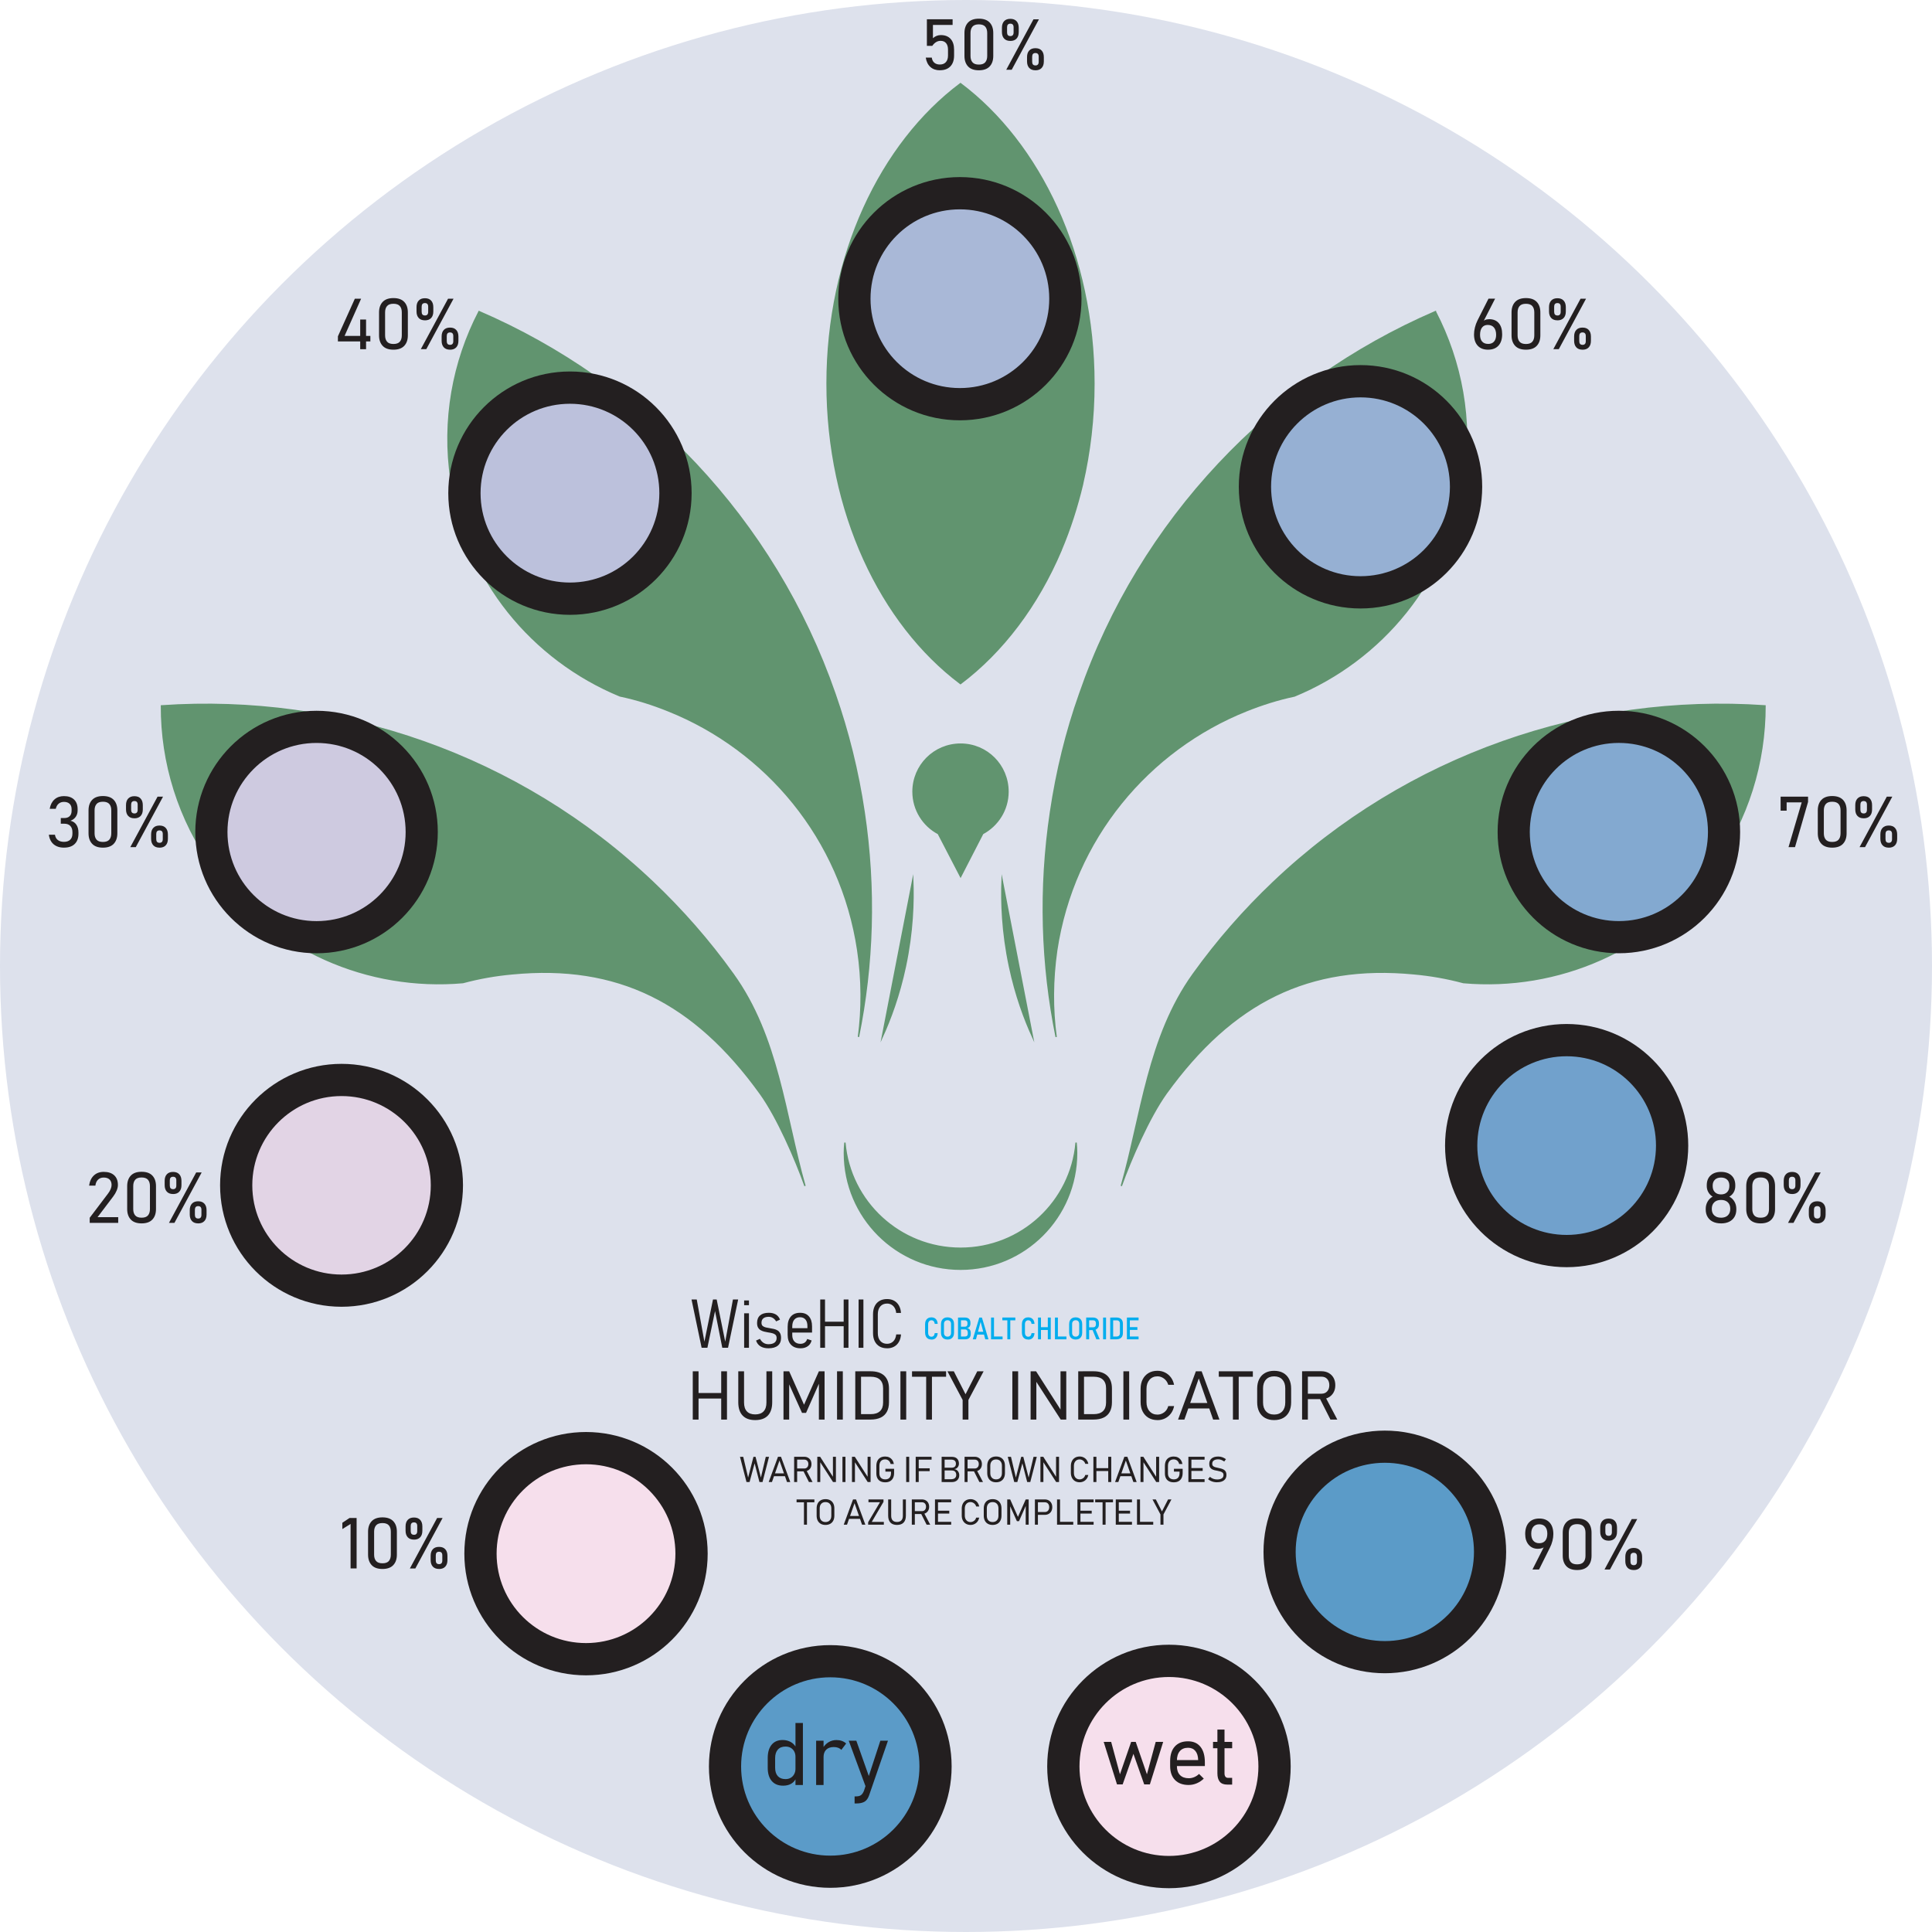 <svg viewBox="0 0 839.74 839.74" xmlns="http://www.w3.org/2000/svg" id="Layer_2"><g id="Layer_1-2"><circle fill="#dde1ec" r="419.87" cy="419.87" cx="419.87"></circle><path stroke-width=".58" stroke-miterlimit="10" stroke="#61946f" fill="#61946f" d="M417.48,36.34c-34.69,25.94-58,74.63-58,130.4s23.31,104.38,58,130.4c18.3-13.76,33.49-33.81,43.76-58v-.08c3.82-8.99,6.92-18.62,9.31-28.64v-.08c3.18-13.84,4.93-28.4,4.93-43.6,0-55.77-23.39-104.38-58-130.4ZM417.48,122.98c-10.74,0-19.33-8.67-19.33-19.33s8.59-19.33,19.33-19.33,19.33,8.67,19.33,19.33-8.67,19.33-19.33,19.33Z"></path><path stroke-width=".58" stroke-miterlimit="10" stroke="#61946f" fill="#61946f" d="M375.6,352.94c-2.63-17.74-6.92-34.93-12.65-51.32-26.33-75.9-83.54-135.49-154.74-166.2-11.3,21.8-16.07,47.18-12.17,73.27,6.44,43.6,35.48,78.13,73.43,93.8,7.24,1.51,14.24,3.74,20.92,6.44,42.56,17.03,75.18,55.53,82.42,104.14,1.91,12.81,1.91,25.46.32,37.63,6.36-31.35,7.48-64.28,2.47-97.78ZM232.63,214.35c-10.66,0-19.33-8.59-19.33-19.33s8.67-19.33,19.33-19.33,19.33,8.67,19.33,19.33-8.67,19.33-19.33,19.33Z"></path><path stroke-width=".58" stroke-miterlimit="10" stroke="#61946f" fill="#61946f" d="M438.13,344.11c0,7.88-4.46,14.72-10.98,18.22l-9.63,18.7-9.71-18.7c-6.52-3.42-10.98-10.34-10.98-18.22,0-11.46,9.23-20.68,20.69-20.68s20.61,9.23,20.61,20.68Z"></path><path stroke-width=".58" stroke-miterlimit="10" stroke="#61946f" fill="#61946f" d="M467.96,501.16c0,27.92-22.59,50.52-50.44,50.52s-50.52-22.59-50.52-50.52c0-1.51.08-3.02.24-4.53,2.23,25.7,23.87,45.91,50.28,45.91s47.97-20.21,50.2-45.91c.16,1.51.24,3.02.24,4.53Z"></path><path stroke-width=".58" stroke-miterlimit="10" stroke="#61946f" fill="#61946f" d="M623.9,135.43c-71.2,30.71-128.41,90.3-154.66,166.2-5.81,16.39-10.02,33.57-12.65,51.32-5.01,33.49-3.9,66.43,2.47,97.78-1.67-12.17-1.59-24.82.24-37.63,7.32-48.61,39.94-87.12,82.42-104.14,6.76-2.71,13.76-4.93,20.92-6.44,37.95-15.67,66.99-50.2,73.51-93.8,3.9-26.09-.95-51.47-12.25-73.27ZM602.34,214.35c-10.66,0-19.33-8.59-19.33-19.33s8.67-19.33,19.33-19.33,19.41,8.67,19.41,19.33-8.67,19.33-19.41,19.33Z"></path><path stroke-width=".58" stroke-miterlimit="10" stroke="#61946f" fill="#61946f" d="M318.63,423.35c-10.5-14.64-22.2-27.92-34.77-39.86-58.24-55.37-136.36-82.02-213.69-76.69-.08,24.5,7.32,49.33,22.75,70.73,25.7,35.72,67.39,53.14,108.28,49.56,7.08-1.91,14.32-3.18,21.56-3.82,45.59-4.38,78.92,12.17,107.64,52.03,7.56,10.5,15.35,28.64,19.49,40.18-8.75-30.71-11.46-64.68-31.27-92.13ZM129.44,374.82c-10.66,0-19.33-8.67-19.33-19.33s8.67-19.33,19.33-19.33,19.33,8.67,19.33,19.33-8.67,19.33-19.33,19.33Z"></path><path stroke-width=".58" stroke-miterlimit="10" stroke="#61946f" fill="#61946f" d="M553.41,383.49c-12.57,11.93-24.27,25.22-34.77,39.86-19.73,27.45-22.51,61.42-31.27,92.13,4.14-11.54,12.01-29.67,19.49-40.18,28.8-39.86,62.06-56.41,107.72-52.03,7.16.64,14.4,1.91,21.48,3.82,40.89,3.58,82.58-13.84,108.28-49.56,15.51-21.4,22.83-46.22,22.83-70.73-77.41-5.33-155.54,21.32-213.77,76.69ZM692.71,374.82c-10.66,0-19.33-8.67-19.33-19.33s8.67-19.33,19.33-19.33,19.33,8.67,19.33,19.33-8.67,19.33-19.33,19.33Z"></path><path stroke-width=".58" stroke-miterlimit="10" stroke="#61946f" fill="#61946f" d="M396.74,382.45c.37,9.43,0,22.54-3.21,37.65-2.7,12.7-6.59,23.01-10.05,30.61l13.26-68.26Z"></path><path stroke-width=".58" stroke-miterlimit="10" stroke="#61946f" fill="#61946f" d="M435.55,382.45c-.37,9.43,0,22.54,3.21,37.65,2.7,12.7,6.59,23.01,10.05,30.61l-13.26-68.26Z"></path><circle stroke-width="14.02" stroke-miterlimit="10" stroke="#231f20" fill="#a9b8d7" r="45.85" cy="129.83" cx="417.21"></circle><circle stroke-width="14.03" stroke-miterlimit="10" stroke="#231f20" fill="#bcc1dc" r="45.87" cy="214.35" cx="247.73"></circle><circle stroke-width="13.98" stroke-miterlimit="10" stroke="#231f20" fill="#cecae0" r="45.71" cy="361.64" cx="137.59"></circle><circle stroke-width="14.03" stroke-miterlimit="10" stroke="#231f20" fill="#96b0d3" r="45.88" cy="211.58" cx="591.34"></circle><circle stroke-width="13.98" stroke-miterlimit="10" stroke="#231f20" fill="#83a9d0" r="45.71" cy="361.63" cx="703.64"></circle><circle stroke-width="13.99" stroke-miterlimit="10" stroke="#231f20" fill="#5b9bc8" r="45.75" cy="767.79" cx="360.88"></circle><circle stroke-width="14.03" stroke-miterlimit="10" stroke="#231f20" fill="#f6dfec" r="45.9" cy="767.79" cx="508.08"></circle><circle stroke-width="14.02" stroke-miterlimit="10" stroke="#231f20" fill="#f6dfec" r="45.87" cy="675.3" cx="254.71"></circle><circle stroke-width="14" stroke-miterlimit="10" stroke="#231f20" fill="#e2d4e5" r="45.79" cy="515.19" cx="148.45"></circle><circle stroke-width="13.98" stroke-miterlimit="10" stroke="#231f20" fill="#5b9bc8" r="45.74" cy="674.54" cx="601.91"></circle><circle stroke-width="14.02" stroke-miterlimit="10" stroke="#231f20" fill="#71a1cc" r="45.84" cy="497.93" cx="680.94"></circle><path fill="#231f20" d="M306.17,583.16l3.73-18.34h1.6l3.72,18.34,3.35-18.34h2.27l-4.4,20.99h-2.5l-3.15-15.95-3.32,15.95h-2.51l-4.39-20.99h2.27l3.33,18.34Z"></path><path fill="#231f20" d="M323.44,567.3v-2.06h2.09v2.06h-2.09ZM323.44,585.81v-14.99h2.09v14.99h-2.09Z"></path><path fill="#231f20" d="M334,586.03c-1.39,0-2.54-.28-3.45-.84-.91-.56-1.56-1.4-1.93-2.52l1.69-.75c.41.76.93,1.34,1.55,1.74.62.4,1.34.6,2.14.6,1.15,0,2.02-.23,2.64-.69.61-.46.92-1.13.92-2.01,0-.63-.18-1.11-.53-1.42-.35-.31-.82-.54-1.4-.68-.58-.14-1.21-.26-1.88-.35-.54-.09-1.09-.2-1.64-.34-.55-.14-1.06-.35-1.52-.62-.46-.27-.83-.66-1.11-1.15-.28-.49-.42-1.15-.42-1.98,0-1.43.44-2.53,1.31-3.29.87-.75,2.14-1.13,3.8-1.13,1.22,0,2.24.25,3.06.74.82.5,1.42,1.24,1.81,2.23l-1.7.76c-.36-.62-.81-1.1-1.36-1.45-.55-.35-1.17-.53-1.85-.53-1.02,0-1.8.22-2.34.66-.54.44-.81,1.09-.81,1.94,0,.62.17,1.07.52,1.37.35.3.81.52,1.38.65s1.19.25,1.84.35c.56.09,1.12.19,1.68.32s1.08.33,1.54.61c.47.28.84.69,1.12,1.21.28.52.42,1.22.42,2.09,0,1.45-.47,2.56-1.4,3.33-.93.77-2.29,1.15-4.07,1.15Z"></path><path fill="#231f20" d="M347.93,586.03c-1.76,0-3.13-.51-4.11-1.53-.98-1.02-1.47-2.46-1.47-4.32v-3.45c0-1.95.47-3.46,1.41-4.53s2.26-1.6,3.98-1.6,2.93.51,3.84,1.54c.91,1.03,1.37,2.48,1.37,4.35v2.71h-9.24v-1.91h7.23v-.92c0-1.21-.27-2.16-.84-2.83s-1.36-1.01-2.37-1.01c-1.07,0-1.9.35-2.49,1.05-.59.7-.89,1.7-.89,2.99v3.67c0,1.22.31,2.17.94,2.84.63.67,1.5,1.01,2.63,1.01.73,0,1.35-.19,1.87-.56.51-.38.86-.89,1.05-1.54l1.93.64c-.28,1.08-.84,1.92-1.68,2.51s-1.9.9-3.17.9Z"></path><path fill="#231f20" d="M356.51,585.81v-20.99h2.08v20.99h-2.08ZM358.12,576.44v-1.96h9.47v1.96h-9.47ZM366.7,585.81v-20.99h2.08v20.99h-2.08Z"></path><path fill="#231f20" d="M375.28,564.82v20.99h-2.09v-20.99h2.09Z"></path><path fill="#231f20" d="M385.56,586.03c-1.25,0-2.33-.26-3.25-.79s-1.62-1.29-2.11-2.27c-.49-.99-.74-2.16-.74-3.53v-8.21c0-1.38.25-2.56.74-3.54.49-.99,1.19-1.74,2.11-2.27.91-.53,2-.79,3.25-.79,1.16,0,2.18.24,3.06.72.88.48,1.57,1.17,2.09,2.08.51.91.82,1.98.9,3.23h-2.08c-.09-.85-.31-1.57-.66-2.18-.36-.61-.82-1.07-1.39-1.4s-1.21-.49-1.92-.49c-1.24,0-2.22.41-2.94,1.24-.72.83-1.08,1.96-1.08,3.41v8.21c0,1.43.36,2.57,1.08,3.39.72.83,1.7,1.24,2.94,1.24,1.07,0,1.96-.35,2.69-1.06.72-.71,1.15-1.71,1.29-3.01h2.08c-.09,1.25-.39,2.33-.91,3.23-.52.9-1.22,1.6-2.09,2.08s-1.89.72-3.05.72Z"></path><path fill="#00adee" d="M404.84,582.23c-.56,0-1.05-.12-1.46-.36-.41-.24-.73-.58-.95-1.03-.22-.44-.34-.97-.34-1.58v-3.7c0-.62.11-1.15.34-1.59.22-.45.54-.79.95-1.03.41-.24.9-.36,1.46-.36s1.01.11,1.4.33c.39.22.7.54.93.96s.36.93.4,1.54h-1.3c-.03-.33-.11-.62-.23-.85s-.29-.41-.49-.53c-.2-.12-.44-.18-.7-.18-.44,0-.79.15-1.05.46-.26.31-.39.73-.39,1.27v3.7c0,.53.13.96.39,1.26.26.31.61.46,1.05.46.39,0,.72-.13.97-.4s.4-.66.45-1.17h1.3c-.04.6-.17,1.12-.4,1.54-.23.42-.54.74-.93.96s-.86.33-1.4.33Z"></path><path fill="#00adee" d="M411.84,582.23c-.58,0-1.08-.12-1.51-.35s-.75-.58-.98-1.02-.35-.96-.35-1.56v-3.8c0-.6.12-1.12.35-1.56.23-.44.56-.78.98-1.01s.93-.35,1.51-.35,1.08.12,1.51.35.75.57.98,1.01c.23.44.34.96.34,1.56v3.8c0,.6-.11,1.12-.34,1.56s-.56.78-.98,1.02-.93.35-1.51.35ZM411.84,580.97c.47,0,.85-.15,1.12-.44.28-.29.41-.69.41-1.19v-3.88c0-.5-.14-.9-.41-1.19-.28-.29-.65-.44-1.12-.44s-.85.15-1.13.44-.42.69-.42,1.19v3.88c0,.5.14.9.42,1.19.28.3.65.44,1.13.44Z"></path><path fill="#00adee" d="M416.4,582.13v-9.46h1.28v9.46h-1.28ZM417.18,582.13v-1.2h2.06c.49,0,.85-.1,1.07-.31s.33-.48.33-.82v-.63c0-.42-.11-.74-.32-.98s-.53-.36-.96-.36h-2.19v-1.18h2.19c.38,0,.66-.1.86-.31.19-.2.29-.5.29-.89v-.48c0-.36-.1-.64-.32-.83s-.52-.28-.92-.28h-2.1v-1.2h2.21c.8,0,1.4.2,1.81.6.41.4.61.94.61,1.63v.51c0,.46-.12.86-.36,1.2-.24.34-.61.55-1.1.65.5.08.89.3,1.17.66.28.36.42.8.42,1.32v.64c0,.69-.21,1.24-.63,1.65-.42.41-1.01.61-1.76.61h-2.36Z"></path><path fill="#00adee" d="M422.82,582.13l2.84-9.46h1.13l2.84,9.46h-1.38l-2.02-7.58-2.02,7.58h-1.38ZM424.32,580.06v-1.21h3.89v1.21h-3.89Z"></path><path fill="#00adee" d="M430.76,582.13v-9.46h1.28v9.46h-1.28ZM431.43,582.13v-1.22h4.34v1.22h-4.34Z"></path><path fill="#00adee" d="M435.67,573.88v-1.22h5.64v1.22h-5.64ZM437.84,582.13v-8.69h1.28v8.69h-1.28Z"></path><path fill="#00adee" d="M446.92,582.23c-.56,0-1.05-.12-1.46-.36s-.73-.58-.95-1.03c-.22-.44-.34-.97-.34-1.58v-3.7c0-.62.11-1.15.34-1.59.22-.45.54-.79.95-1.03.41-.24.9-.36,1.46-.36s1.01.11,1.4.33c.39.22.7.54.93.96s.36.93.4,1.54h-1.3c-.03-.33-.11-.62-.23-.85s-.29-.41-.49-.53c-.2-.12-.44-.18-.7-.18-.44,0-.79.15-1.05.46-.26.31-.39.73-.39,1.27v3.7c0,.53.13.96.39,1.26.26.31.61.46,1.05.46.39,0,.72-.13.97-.4s.4-.66.45-1.17h1.3c-.04.6-.17,1.12-.4,1.54s-.54.74-.93.96-.86.33-1.4.33Z"></path><path fill="#00adee" d="M451.17,582.13v-9.46h1.28v9.46h-1.28ZM452,578.07v-1.21h4.07v1.21h-4.07ZM455.43,582.13v-9.46h1.28v9.46h-1.28Z"></path><path fill="#00adee" d="M458.53,582.13v-9.46h1.28v9.46h-1.28ZM459.19,582.13v-1.22h4.34v1.22h-4.34Z"></path><path fill="#00adee" d="M467.54,582.23c-.58,0-1.08-.12-1.51-.35-.42-.24-.75-.58-.98-1.02-.23-.44-.35-.96-.35-1.56v-3.8c0-.6.12-1.12.35-1.56.23-.44.56-.78.98-1.01.43-.24.93-.35,1.51-.35s1.08.12,1.51.35c.42.24.75.57.98,1.01.23.44.34.96.34,1.56v3.8c0,.6-.11,1.12-.34,1.56-.23.44-.56.78-.98,1.02-.43.24-.93.35-1.51.35ZM467.54,580.97c.47,0,.85-.15,1.12-.44.28-.29.41-.69.41-1.19v-3.88c0-.5-.14-.9-.41-1.19s-.65-.44-1.12-.44-.85.15-1.13.44c-.28.29-.42.69-.42,1.19v3.88c0,.5.14.9.42,1.19.28.3.65.44,1.13.44Z"></path><path fill="#00adee" d="M472.11,582.13v-9.47h1.28v9.47h-1.28ZM472.69,578.13v-1.22h2.49c.36,0,.64-.11.85-.34s.31-.53.31-.92v-.49c0-.39-.1-.71-.31-.94s-.49-.35-.85-.35h-2.49v-1.22h2.4c.53,0,.99.1,1.37.3.39.2.68.48.89.84.21.36.31.8.31,1.3v.55c0,.51-.1.95-.32,1.32-.21.37-.51.66-.89.86-.38.2-.84.3-1.37.3h-2.4ZM476.53,582.13l-1.75-4.3,1.24-.3,1.96,4.6h-1.46Z"></path><path fill="#00adee" d="M480.74,572.67v9.46h-1.28v-9.46h1.28Z"></path><path fill="#00adee" d="M482.55,582.13v-9.46h1.28v9.46h-1.28ZM483.39,582.13v-1.22h1.93c.46,0,.82-.12,1.07-.38.25-.25.38-.6.38-1.05v-4.18c0-.45-.13-.8-.38-1.05-.25-.25-.61-.37-1.07-.37h-1.93v-1.22h1.89c.89,0,1.58.23,2.06.7.49.47.73,1.13.73,1.98v4.1c0,.57-.11,1.05-.33,1.45-.22.4-.54.7-.95.92-.42.21-.92.32-1.52.32h-1.89Z"></path><path fill="#00adee" d="M489.81,582.13v-9.46h1.28v9.46h-1.28ZM490.45,573.88v-1.22h4.43v1.22h-4.43ZM490.45,578.04v-1.21h3.91v1.21h-3.91ZM490.45,582.13v-1.22h4.43v1.22h-4.43Z"></path><path fill="#231f20" d="M301.11,617.02v-20.99h2.51v20.99h-2.51ZM302.73,607.87v-2.4h12.08v2.4h-12.08ZM313.47,617.02v-20.99h2.51v20.99h-2.51Z"></path><path fill="#231f20" d="M328.26,617.24c-2.41,0-4.24-.66-5.49-1.98-1.25-1.32-1.88-3.24-1.88-5.76v-13.47h2.51v13.57c0,1.68.41,2.97,1.23,3.85.82.88,2.03,1.32,3.62,1.32s2.81-.44,3.64-1.32c.83-.88,1.24-2.16,1.24-3.85v-13.57h2.51v13.47c0,2.52-.63,4.44-1.88,5.76-1.26,1.32-3.09,1.98-5.51,1.98Z"></path><path fill="#231f20" d="M349.48,610.54l6.45-14.51h2.47v20.99h-2.47v-16.88l.17.92-5.75,13.04h-1.76l-5.75-12.75.17-1.21v16.88h-2.47v-20.99h2.47l6.45,14.51Z"></path><path fill="#231f20" d="M366.33,596.03v20.99h-2.51v-20.99h2.51Z"></path><path fill="#231f20" d="M371.74,617.02v-20.99h2.51v20.99h-2.51ZM373.74,617.02v-2.37h4.75c1.75,0,3.08-.43,3.99-1.29.91-.86,1.36-2.11,1.36-3.75v-6.18c0-1.65-.46-2.9-1.36-3.75-.91-.86-2.24-1.29-3.99-1.29h-4.75v-2.37h4.66c2.61,0,4.59.64,5.95,1.92,1.36,1.28,2.04,3.15,2.04,5.6v5.95c0,1.64-.3,3.01-.91,4.13-.61,1.12-1.5,1.96-2.69,2.53-1.19.57-2.65.86-4.4.86h-4.65Z"></path><path fill="#231f20" d="M393.88,596.03v20.99h-2.51v-20.99h2.51Z"></path><path fill="#231f20" d="M396.41,598.4v-2.37h14.81v2.37h-14.81ZM402.56,617.02v-19.71h2.51v19.71h-2.51Z"></path><path fill="#231f20" d="M427.53,596.03l-6.61,12.46v8.53h-2.51v-8.53l-6.61-12.46h2.77l5.1,9.98,5.1-9.98h2.77Z"></path><path fill="#231f20" d="M442.53,596.03v20.99h-2.51v-20.99h2.51Z"></path><path fill="#231f20" d="M447.95,617.01v-20.98h2.38l11.23,17.57-.61-.1v-17.47h2.5v20.98h-2.41l-11.33-17.53.74.23v17.3h-2.5Z"></path><path fill="#231f20" d="M468.65,617.02v-20.99h2.51v20.99h-2.51ZM470.65,617.02v-2.37h4.75c1.75,0,3.08-.43,3.99-1.29.91-.86,1.36-2.11,1.36-3.75v-6.18c0-1.65-.46-2.9-1.36-3.75-.91-.86-2.24-1.29-3.99-1.29h-4.75v-2.37h4.66c2.61,0,4.59.64,5.95,1.92,1.36,1.28,2.04,3.15,2.04,5.6v5.95c0,1.64-.3,3.01-.91,4.13-.61,1.12-1.5,1.96-2.69,2.53-1.19.57-2.65.86-4.4.86h-4.65Z"></path><path fill="#231f20" d="M490.79,596.03v20.99h-2.51v-20.99h2.51Z"></path><path fill="#231f20" d="M503.07,617.24c-1.46,0-2.74-.33-3.84-.97-1.1-.65-1.95-1.56-2.56-2.74-.61-1.17-.91-2.55-.91-4.12v-5.76c0-1.58.3-2.95.91-4.13s1.46-2.09,2.56-2.74c1.1-.65,2.38-.97,3.84-.97,1.21,0,2.32.25,3.33.76,1.01.51,1.85,1.22,2.53,2.13.68.92,1.14,1.98,1.38,3.21h-2.54c-.21-.74-.56-1.39-1.03-1.94-.48-.55-1.03-.98-1.67-1.29-.64-.31-1.3-.46-1.98-.46-1.43,0-2.59.5-3.46,1.5-.87,1-1.31,2.31-1.31,3.95v5.76c0,1.64.43,2.95,1.31,3.94.87.99,2.02,1.49,3.46,1.49,1.02,0,1.98-.32,2.87-.96.89-.64,1.5-1.55,1.82-2.74h2.54c-.24,1.22-.7,2.29-1.39,3.21s-1.53,1.62-2.53,2.13c-1,.5-2.11.76-3.32.76Z"></path><path fill="#231f20" d="M512.04,617.02l7.74-20.99h2.51l7.74,20.99h-2.74l-6.25-17.88-6.25,17.88h-2.74ZM515.61,612.17v-2.37h11.05v2.37h-11.05Z"></path><path fill="#231f20" d="M529.74,598.4v-2.37h14.81v2.37h-14.81ZM535.89,617.02v-19.71h2.51v19.71h-2.51Z"></path><path fill="#231f20" d="M553.81,617.24c-1.53,0-2.85-.31-3.95-.93-1.1-.62-1.95-1.51-2.54-2.67s-.89-2.54-.89-4.14v-5.95c0-1.61.3-2.99.89-4.14.59-1.16,1.44-2.04,2.54-2.66,1.1-.62,2.42-.93,3.95-.93s2.85.31,3.95.93c1.1.62,1.95,1.51,2.54,2.66.59,1.15.89,2.54.89,4.14v5.95c0,1.6-.3,2.98-.89,4.14s-1.44,2.05-2.54,2.67c-1.1.62-2.42.93-3.95.93ZM553.81,614.83c1.5,0,2.68-.47,3.54-1.4.86-.93,1.29-2.21,1.29-3.83v-6.15c0-1.63-.43-2.9-1.29-3.83-.86-.93-2.04-1.39-3.54-1.39s-2.68.46-3.54,1.39-1.29,2.21-1.29,3.83v6.15c0,1.62.43,2.89,1.29,3.83s2.04,1.4,3.54,1.4Z"></path><path fill="#231f20" d="M565.95,617.02v-21.01h2.51v21.01h-2.51ZM567.24,608.14v-2.37h7.16c1.02,0,1.84-.34,2.45-1.01.62-.67.93-1.57.94-2.69,0-1.12-.31-2.01-.92-2.69s-1.44-1.01-2.47-1.01h-7.16v-2.37h7.05c1.22,0,2.29.25,3.21.76.91.51,1.62,1.21,2.13,2.12.5.91.76,1.97.76,3.19s-.25,2.27-.77,3.18c-.51.91-1.22,1.62-2.13,2.12-.91.51-1.98.76-3.2.76h-7.05ZM578.27,617.02l-4.81-9.53,2.43-.66,5.37,10.19h-2.99Z"></path><path fill="#231f20" d="M325.17,642.21l2.32-9.01h.91l2.32,9.01,2.13-9.01h1.41l-2.83,10.97h-1.34l-2.1-8.15-2.19,8.15h-1.34l-2.83-10.97h1.41l2.13,9.01Z"></path><path fill="#231f20" d="M334.11,644.16l4.04-10.97h1.31l4.04,10.97h-1.43l-3.27-9.34-3.27,9.34h-1.43ZM335.97,641.63v-1.24h5.77v1.24h-5.77Z"></path><path fill="#231f20" d="M345.17,644.16v-10.97h1.31v10.97h-1.31ZM345.84,639.52v-1.24h3.74c.53,0,.96-.18,1.28-.53.32-.35.48-.82.49-1.4,0-.58-.16-1.05-.48-1.4-.32-.35-.75-.53-1.29-.53h-3.74v-1.24h3.68c.64,0,1.2.13,1.67.4.48.26.85.63,1.11,1.11.26.47.4,1.03.4,1.67s-.13,1.19-.4,1.66-.64.84-1.11,1.11c-.48.26-1.03.4-1.67.4h-3.68ZM351.6,644.16l-2.51-4.98,1.27-.35,2.81,5.33h-1.56Z"></path><path fill="#231f20" d="M355.24,644.15v-10.96h1.24l5.87,9.18-.32-.05v-9.13h1.3v10.96h-1.26l-5.92-9.16.38.12v9.04h-1.3Z"></path><path fill="#231f20" d="M367.48,633.19v10.97h-1.31v-10.97h1.31Z"></path><path fill="#231f20" d="M370.31,644.15v-10.96h1.24l5.87,9.18-.32-.05v-9.13h1.3v10.96h-1.26l-5.92-9.16.38.12v9.04h-1.3Z"></path><path fill="#231f20" d="M384.82,638.41h3.8v1.76c0,.87-.15,1.61-.45,2.23-.3.61-.74,1.08-1.31,1.4-.57.32-1.26.48-2.08.48s-1.53-.15-2.1-.45c-.58-.3-1.02-.74-1.32-1.32-.3-.58-.46-1.27-.46-2.09v-3.24c0-.87.15-1.61.45-2.22s.74-1.08,1.31-1.4,1.26-.48,2.08-.48c.67,0,1.27.13,1.79.38.52.26.95.63,1.29,1.11.34.48.58,1.07.71,1.76h-1.42c-.17-.66-.46-1.16-.88-1.5-.42-.34-.92-.51-1.49-.51-.8,0-1.42.25-1.86.74s-.65,1.2-.65,2.1v3.24c0,.83.22,1.48.67,1.93.44.45,1.07.68,1.89.68s1.41-.24,1.84-.71c.43-.47.65-1.18.65-2.12v-.55h-2.44v-1.24Z"></path><path fill="#231f20" d="M395.18,633.19v10.97h-1.31v-10.97h1.31Z"></path><path fill="#231f20" d="M398.01,644.16v-10.97h1.31v10.97h-1.31ZM398.76,634.43v-1.24h6.15v1.24h-6.15ZM398.76,639.43v-1.24h5.32v1.24h-5.32Z"></path><path fill="#231f20" d="M409.28,644.16v-10.97h1.3v10.97h-1.3ZM410.19,644.16v-1.21h2.99c.89,0,1.52-.17,1.89-.51.37-.34.56-.79.56-1.34v-.02c0-.59-.16-1.07-.48-1.42s-.85-.53-1.59-.53h-3.37v-1.19h3.37c.64,0,1.12-.15,1.44-.44.32-.29.49-.73.49-1.3s-.18-1.05-.54-1.34-.89-.45-1.61-.45h-3.16v-1.21h3.42c1.08,0,1.89.27,2.41.81.53.54.79,1.26.79,2.17,0,.54-.16,1.04-.48,1.5s-.83.75-1.52.88c.68.1,1.21.4,1.58.9s.56,1.07.56,1.71v.02c0,.9-.29,1.62-.87,2.17-.58.55-1.36.82-2.35.82h-3.55Z"></path><path fill="#231f20" d="M419.25,644.16v-10.97h1.31v10.97h-1.31ZM419.92,639.52v-1.24h3.74c.53,0,.96-.18,1.28-.53.32-.35.49-.82.49-1.4,0-.58-.16-1.05-.48-1.4-.32-.35-.75-.53-1.29-.53h-3.74v-1.24h3.68c.64,0,1.2.13,1.67.4.48.26.85.63,1.11,1.11s.4,1.03.4,1.67-.13,1.19-.4,1.66-.64.84-1.11,1.11c-.48.26-1.03.4-1.67.4h-3.68ZM425.69,644.16l-2.51-4.98,1.27-.35,2.81,5.33h-1.56Z"></path><path fill="#231f20" d="M432.95,644.27c-.8,0-1.49-.16-2.06-.49-.58-.32-1.02-.79-1.33-1.4-.31-.61-.46-1.33-.46-2.16v-3.11c0-.84.16-1.56.46-2.17.31-.6.75-1.07,1.33-1.39.58-.32,1.26-.49,2.06-.49s1.49.16,2.06.49c.58.32,1.02.79,1.33,1.39s.46,1.33.46,2.17v3.11c0,.83-.15,1.55-.46,2.16-.31.61-.75,1.07-1.33,1.4-.58.32-1.26.49-2.06.49ZM432.95,643.01c.78,0,1.4-.24,1.85-.73.45-.49.68-1.15.68-2v-3.21c0-.85-.23-1.52-.68-2-.45-.49-1.07-.73-1.85-.73s-1.4.24-1.85.73-.67,1.15-.67,2v3.21c0,.84.22,1.51.67,2,.45.49,1.07.73,1.85.73Z"></path><path fill="#231f20" d="M441.55,642.21l2.32-9.01h.91l2.32,9.01,2.13-9.01h1.41l-2.83,10.97h-1.34l-2.1-8.15-2.19,8.15h-1.34l-2.83-10.97h1.41l2.13,9.01Z"></path><path fill="#231f20" d="M452.22,644.15v-10.96h1.24l5.87,9.18-.32-.05v-9.13h1.3v10.96h-1.26l-5.92-9.16.38.12v9.04h-1.3Z"></path><path fill="#231f20" d="M469.27,644.27c-.76,0-1.43-.17-2.01-.51-.57-.34-1.02-.82-1.33-1.43s-.48-1.33-.48-2.15v-3.01c0-.83.16-1.54.48-2.16s.76-1.09,1.33-1.43,1.24-.51,2.01-.51c.63,0,1.21.13,1.74.4.53.26.97.63,1.32,1.11.35.48.59,1.04.72,1.67h-1.33c-.11-.39-.29-.73-.54-1.01-.25-.29-.54-.51-.88-.67-.33-.16-.68-.24-1.04-.24-.75,0-1.35.26-1.81.78s-.68,1.21-.68,2.06v3.01c0,.85.23,1.54.68,2.06.46.52,1.06.78,1.81.78.53,0,1.03-.17,1.5-.5.47-.33.78-.81.95-1.43h1.33c-.13.64-.37,1.2-.72,1.67-.36.48-.8.85-1.32,1.11-.52.26-1.1.4-1.73.4Z"></path><path fill="#231f20" d="M475.24,644.16v-10.97h1.31v10.97h-1.31ZM476.08,639.38v-1.25h6.31v1.25h-6.31ZM481.69,644.16v-10.97h1.31v10.97h-1.31Z"></path><path fill="#231f20" d="M484.66,644.16l4.04-10.97h1.31l4.04,10.97h-1.43l-3.27-9.34-3.27,9.34h-1.43ZM486.53,641.63v-1.24h5.77v1.24h-5.77Z"></path><path fill="#231f20" d="M495.72,644.15v-10.96h1.24l5.87,9.18-.32-.05v-9.13h1.3v10.96h-1.26l-5.92-9.16.38.12v9.04h-1.3Z"></path><path fill="#231f20" d="M510.24,638.41h3.8v1.76c0,.87-.15,1.61-.45,2.23-.3.61-.74,1.08-1.31,1.4s-1.26.48-2.08.48-1.53-.15-2.1-.45-1.02-.74-1.32-1.32c-.3-.58-.46-1.27-.46-2.09v-3.24c0-.87.15-1.61.45-2.22s.74-1.08,1.31-1.4c.57-.32,1.26-.48,2.08-.48.67,0,1.27.13,1.79.38.52.26.95.63,1.29,1.11s.58,1.07.71,1.76h-1.42c-.17-.66-.46-1.16-.88-1.5-.42-.34-.92-.51-1.49-.51-.8,0-1.42.25-1.86.74-.44.5-.65,1.2-.65,2.1v3.24c0,.83.22,1.48.67,1.93.45.45,1.08.68,1.89.68s1.41-.24,1.84-.71.64-1.18.64-2.12v-.55h-2.44v-1.24Z"></path><path fill="#231f20" d="M516.53,644.16v-10.97h1.31v10.97h-1.31ZM517.27,634.43v-1.24h6.3v1.24h-6.3ZM517.27,639.33v-1.24h5.47v1.24h-5.47ZM517.27,644.16v-1.24h6.3v1.24h-6.3Z"></path><path fill="#231f20" d="M529.05,644.27c-.53,0-1.04-.05-1.5-.15-.47-.1-.91-.25-1.32-.45-.41-.2-.79-.45-1.15-.75l.81-1.02c.44.38.92.67,1.45.86.53.19,1.1.29,1.72.29.87,0,1.54-.17,2.02-.5.48-.33.71-.8.71-1.41h0c0-.45-.12-.78-.35-1.01-.24-.23-.55-.41-.93-.53-.38-.12-.8-.22-1.25-.3-.43-.08-.86-.16-1.29-.26-.43-.1-.82-.25-1.18-.45-.36-.2-.65-.48-.86-.84-.22-.36-.33-.84-.33-1.45h0c0-1.03.34-1.82,1.02-2.38s1.64-.84,2.87-.84c.58,0,1.16.09,1.72.28.56.19,1.11.48,1.65.86l-.75,1.03c-.45-.32-.89-.56-1.32-.72-.43-.16-.86-.23-1.3-.23-.83,0-1.46.17-1.92.5s-.68.81-.68,1.43h0c0,.44.13.77.39,1,.26.23.6.4,1.01.51.42.11.86.22,1.34.31.41.08.82.18,1.23.29.41.12.78.28,1.11.48s.6.49.8.85.3.82.3,1.39h0c0,1.03-.35,1.81-1.06,2.36-.7.55-1.69.83-2.97.83Z"></path><path fill="#231f20" d="M346.23,652.97v-1.24h7.74v1.24h-7.74ZM349.44,662.7v-10.3h1.31v10.3h-1.31Z"></path><path fill="#231f20" d="M358.8,662.81c-.8,0-1.49-.16-2.06-.49s-1.02-.79-1.33-1.4c-.31-.61-.46-1.33-.46-2.16v-3.11c0-.84.15-1.56.46-2.17.31-.6.75-1.07,1.33-1.39s1.26-.49,2.06-.49,1.49.16,2.06.49c.58.32,1.02.79,1.33,1.39.31.6.46,1.33.46,2.17v3.11c0,.83-.15,1.55-.46,2.16-.31.61-.75,1.07-1.33,1.4-.58.32-1.26.49-2.06.49ZM358.8,661.55c.78,0,1.4-.24,1.85-.73.45-.49.68-1.15.68-2v-3.21c0-.85-.23-1.52-.68-2-.45-.49-1.07-.73-1.85-.73s-1.4.24-1.85.73c-.45.49-.67,1.15-.67,2v3.21c0,.84.23,1.51.67,2,.45.49,1.07.73,1.85.73Z"></path><path fill="#231f20" d="M366.73,662.7l4.04-10.97h1.31l4.04,10.97h-1.43l-3.27-9.34-3.27,9.34h-1.43ZM368.6,660.16v-1.24h5.77v1.24h-5.77Z"></path><path fill="#231f20" d="M384.01,651.73v1.06l-5.1,8.7h5.25v1.2h-6.82v-1.06l5.14-8.7h-5v-1.2h6.53Z"></path><path fill="#231f20" d="M389.89,662.81c-1.26,0-2.21-.34-2.87-1.03-.65-.69-.98-1.69-.98-3.01v-7.04h1.31v7.09c0,.88.21,1.55.64,2.01.43.46,1.06.69,1.89.69s1.47-.23,1.9-.69c.43-.46.65-1.13.65-2.01v-7.09h1.31v7.04c0,1.32-.33,2.32-.98,3.01-.66.69-1.62,1.03-2.88,1.03Z"></path><path fill="#231f20" d="M396.32,662.7v-10.97h1.31v10.97h-1.31ZM396.99,658.06v-1.24h3.74c.53,0,.96-.18,1.28-.53.32-.35.48-.82.49-1.4,0-.58-.16-1.05-.48-1.4-.32-.35-.75-.53-1.29-.53h-3.74v-1.24h3.68c.64,0,1.2.13,1.67.4.48.26.85.63,1.11,1.11.26.47.4,1.03.4,1.67s-.13,1.19-.4,1.66-.64.84-1.11,1.11c-.48.26-1.03.4-1.67.4h-3.68ZM402.75,662.7l-2.51-4.98,1.27-.35,2.81,5.33h-1.56Z"></path><path fill="#231f20" d="M406.39,662.7v-10.97h1.31v10.97h-1.31ZM407.13,652.97v-1.24h6.3v1.24h-6.3ZM407.13,657.87v-1.24h5.47v1.24h-5.47ZM407.13,662.7v-1.24h6.3v1.24h-6.3Z"></path><path fill="#231f20" d="M421.85,662.81c-.76,0-1.43-.17-2.01-.51-.57-.34-1.02-.82-1.34-1.43-.32-.61-.48-1.33-.48-2.15v-3.01c0-.83.16-1.54.48-2.16.32-.61.76-1.09,1.34-1.43s1.24-.51,2.01-.51c.63,0,1.21.13,1.74.4.53.26.97.63,1.32,1.11.35.48.59,1.04.72,1.67h-1.33c-.11-.39-.29-.73-.54-1.01-.25-.29-.54-.51-.88-.67-.33-.16-.68-.24-1.04-.24-.75,0-1.35.26-1.81.78s-.68,1.21-.68,2.06v3.01c0,.85.23,1.54.68,2.06.46.52,1.06.78,1.81.78.53,0,1.03-.17,1.5-.5.47-.33.78-.81.95-1.43h1.33c-.13.64-.37,1.2-.72,1.67-.36.48-.8.85-1.32,1.11-.52.26-1.1.4-1.73.4Z"></path><path fill="#231f20" d="M431.44,662.81c-.8,0-1.49-.16-2.06-.49-.58-.32-1.02-.79-1.33-1.4-.31-.61-.46-1.33-.46-2.16v-3.11c0-.84.16-1.56.46-2.17.31-.6.75-1.07,1.33-1.39.58-.32,1.26-.49,2.06-.49s1.49.16,2.06.49c.58.32,1.02.79,1.33,1.39s.46,1.33.46,2.17v3.11c0,.83-.15,1.55-.46,2.16-.31.61-.75,1.07-1.33,1.4-.58.32-1.26.49-2.06.49ZM431.44,661.55c.78,0,1.4-.24,1.85-.73.45-.49.68-1.15.68-2v-3.21c0-.85-.23-1.52-.68-2-.45-.49-1.07-.73-1.85-.73s-1.4.24-1.85.73-.67,1.15-.67,2v3.21c0,.84.22,1.51.67,2,.45.49,1.07.73,1.85.73Z"></path><path fill="#231f20" d="M442.45,659.31l3.37-7.58h1.29v10.97h-1.29v-8.82l.09.48-3,6.81h-.92l-3-6.66.09-.63v8.82h-1.29v-10.97h1.29l3.37,7.58Z"></path><path fill="#231f20" d="M449.82,662.7v-10.97h1.31v10.97h-1.31ZM450.62,658.44v-1.24h3.51c.58,0,1.04-.19,1.39-.58.35-.39.52-.9.52-1.53s-.17-1.16-.52-1.55c-.35-.39-.81-.58-1.39-.58h-3.51v-1.24h3.46c.66,0,1.24.14,1.73.42s.88.67,1.15,1.17.41,1.09.41,1.77-.14,1.25-.41,1.76-.66.89-1.15,1.17-1.07.42-1.73.42h-3.46Z"></path><path fill="#231f20" d="M459.44,662.7v-10.97h1.31v10.97h-1.31ZM460.21,662.7v-1.24h6.28v1.24h-6.28Z"></path><path fill="#231f20" d="M468.3,662.7v-10.97h1.31v10.97h-1.31ZM469.04,652.97v-1.24h6.3v1.24h-6.3ZM469.04,657.87v-1.24h5.47v1.24h-5.47ZM469.04,662.7v-1.24h6.3v1.24h-6.3Z"></path><path fill="#231f20" d="M476.02,652.97v-1.24h7.74v1.24h-7.74ZM479.23,662.7v-10.3h1.31v10.3h-1.31Z"></path><path fill="#231f20" d="M484.97,662.7v-10.97h1.31v10.97h-1.31ZM485.71,652.97v-1.24h6.3v1.24h-6.3ZM485.71,657.87v-1.24h5.47v1.24h-5.47ZM485.71,662.7v-1.24h6.3v1.24h-6.3Z"></path><path fill="#231f20" d="M494.2,662.7v-10.97h1.31v10.97h-1.31ZM494.97,662.7v-1.24h6.28v1.24h-6.28Z"></path><path fill="#231f20" d="M509.16,651.73l-3.46,6.51v4.46h-1.31v-4.46l-3.46-6.51h1.45l2.66,5.21,2.66-5.21h1.45Z"></path><path fill="#231f20" d="M485.5,775.58l-5.78-18.46h3.25l3.81,14.07,4.87-14.07h1.99l4.87,14.07,3.81-14.07h3.25l-5.78,18.46h-2.47l-4.68-13.28-4.68,13.28h-2.47Z"></path><path fill="#231f20" d="M516.69,775.84c-2.57,0-4.56-.72-5.97-2.16-1.41-1.44-2.12-3.48-2.12-6.11v-2.08c0-2.75.68-4.88,2.04-6.38,1.36-1.51,3.27-2.26,5.74-2.26,2.32,0,4.12.8,5.4,2.39,1.27,1.59,1.91,3.84,1.91,6.73v1.65h-12.89v-2.6h9.98v-.09c-.05-1.67-.45-2.97-1.22-3.89s-1.82-1.38-3.17-1.38c-1.54,0-2.74.49-3.58,1.47s-1.27,2.36-1.27,4.15v2.35c0,1.7.45,3,1.35,3.91.9.91,2.18,1.37,3.82,1.37.79,0,1.58-.16,2.37-.49.78-.33,1.48-.79,2.08-1.38l2.06,2.03c-.9.88-1.92,1.56-3.06,2.04-1.14.48-2.29.72-3.45.72Z"></path><path fill="#231f20" d="M527.24,759.86v-2.74h8.32v2.74h-8.32ZM533.46,775.67c-1.52,0-2.62-.42-3.3-1.26s-1.02-2.05-1.02-3.63v-19.03h3.09v19.06c0,.62.13,1.09.4,1.43.27.34.66.51,1.18.51h1.74v2.92h-2.1Z"></path><path fill="#231f20" d="M340.35,776.14c-2.12,0-3.75-.68-4.92-2.04-1.16-1.36-1.74-3.28-1.74-5.75v-4.21c0-2.5.57-4.43,1.7-5.8,1.13-1.37,2.72-2.05,4.78-2.05,1.26,0,2.41.28,3.46.83,1.05.55,1.88,1.43,2.51,2.62l-.39,3.82c0-.83-.17-1.57-.51-2.24-.34-.66-.83-1.19-1.48-1.59s-1.43-.59-2.36-.59c-1.43,0-2.54.44-3.32,1.32-.78.88-1.17,2.11-1.17,3.71v4.17c0,1.57.39,2.79,1.17,3.65.78.86,1.89,1.29,3.32,1.29.93,0,1.71-.2,2.36-.61s1.13-.95,1.48-1.63.51-1.43.51-2.26l.26,4.04c-.42,1.05-1.11,1.87-2.08,2.45-.96.58-2.16.87-3.58.87ZM345.75,775.85v-26.97h3.23v26.97h-3.23Z"></path><path fill="#231f20" d="M354.73,775.85v-19.26h3.23v19.26h-3.23ZM365.69,760.6c-.36-.41-.82-.72-1.37-.93-.56-.21-1.2-.32-1.93-.32-1.41,0-2.5.38-3.27,1.14s-1.16,1.82-1.16,3.16l-.39-3.71c.64-1.14,1.48-2.03,2.52-2.67,1.04-.64,2.19-.96,3.45-.96.88,0,1.67.13,2.38.38.71.25,1.33.63,1.86,1.12l-2.1,2.78Z"></path><path fill="#231f20" d="M376.58,777.42l-7.68-20.83h3.3l6.12,17.31-1.74,3.53ZM382.65,756.59h3.3l-8.2,23.76c-.46,1.32-1.12,2.24-1.98,2.75-.87.51-2.05.77-3.56.77h-.76v-3.08h.76c.85,0,1.53-.18,2.03-.55.5-.37.93-1,1.29-1.9l7.12-21.76Z"></path><path fill="#231f20" d="M155,659.79v21.93h-2.62v-19.34l-3.58,2.22v-2.73l3.12-2.08h3.08Z"></path><path fill="#231f20" d="M166.24,681.95c-2.09,0-3.66-.56-4.7-1.68-1.04-1.12-1.56-2.64-1.56-4.55v-9.97c0-1.94.53-3.46,1.58-4.57,1.06-1.11,2.61-1.66,4.68-1.66s3.63.55,4.68,1.65c1.05,1.1,1.58,2.63,1.58,4.58v9.97c0,1.94-.53,3.46-1.58,4.57-1.05,1.11-2.61,1.66-4.68,1.66ZM166.24,679.48c1.29,0,2.21-.33,2.78-1,.57-.67.85-1.59.85-2.75v-9.97c0-1.18-.28-2.1-.85-2.76-.57-.66-1.5-1-2.78-1s-2.22.33-2.78,1c-.57.66-.85,1.58-.85,2.76v9.97c0,1.17.28,2.08.85,2.75.57.67,1.5,1,2.78,1Z"></path><path fill="#231f20" d="M179.93,669.19c-1.17,0-2.07-.34-2.7-1.02s-.95-1.63-.95-2.84v-1.89c0-1.22.32-2.16.95-2.84.63-.68,1.53-1.02,2.7-1.02s2.07.34,2.7,1.03c.63.68.95,1.64.95,2.87v1.86c0,1.22-.32,2.17-.95,2.84-.63.68-1.53,1.02-2.7,1.02ZM178.15,681.73l11.84-21.93h2.38l-11.84,21.93h-2.38ZM179.93,667.1c.95,0,1.42-.54,1.42-1.61v-2.22c0-1.05-.47-1.57-1.42-1.57s-1.42.53-1.42,1.58v2.2c0,1.08.47,1.61,1.42,1.61ZM190.83,681.95c-1.17,0-2.07-.34-2.7-1.02-.63-.68-.95-1.63-.95-2.84v-1.89c0-1.22.32-2.17.95-2.84.63-.68,1.53-1.02,2.7-1.02s2.07.34,2.7,1.03c.63.68.95,1.64.95,2.87v1.86c0,1.22-.32,2.17-.95,2.84-.63.68-1.53,1.02-2.7,1.02ZM190.83,679.86c.95,0,1.42-.54,1.42-1.61v-2.22c0-1.05-.47-1.57-1.42-1.57s-1.42.53-1.42,1.58v2.2c0,1.08.47,1.61,1.42,1.61Z"></path><path fill="#231f20" d="M27.81,368.43c-1.24,0-2.32-.22-3.25-.66s-1.68-1.07-2.24-1.91c-.56-.83-.93-1.85-1.09-3.05h2.65c.16,1.03.58,1.8,1.27,2.32.68.52,1.57.78,2.66.78,1.17,0,2.07-.31,2.71-.93.64-.62.96-1.5.96-2.62v-.66c0-1.17-.31-2.07-.92-2.71-.61-.64-1.48-.96-2.59-.96h-1.55v-2.47h1.55c1.01,0,1.78-.28,2.33-.83.55-.55.82-1.33.82-2.34v-.68c0-1.01-.29-1.79-.87-2.34-.58-.55-1.4-.83-2.45-.83-.9,0-1.65.25-2.28.76s-1.05,1.26-1.28,2.25h-2.64c.31-1.76,1.01-3.12,2.09-4.08,1.08-.96,2.45-1.44,4.11-1.44,1.89,0,3.35.5,4.39,1.49,1.04,1,1.55,2.4,1.55,4.21v.51c0,1.07-.27,1.99-.81,2.78-.54.78-1.31,1.36-2.3,1.72,1.1.24,1.95.81,2.56,1.71s.91,2.03.91,3.41v.51c0,1.92-.55,3.41-1.64,4.47-1.1,1.06-2.65,1.58-4.65,1.58Z"></path><path fill="#231f20" d="M44.74,368.43c-2.09,0-3.66-.56-4.7-1.68-1.04-1.12-1.56-2.64-1.56-4.55v-9.97c0-1.94.53-3.46,1.58-4.57,1.06-1.11,2.61-1.66,4.68-1.66s3.63.55,4.68,1.65c1.05,1.1,1.58,2.63,1.58,4.58v9.97c0,1.94-.53,3.46-1.58,4.57-1.05,1.11-2.61,1.66-4.68,1.66ZM44.74,365.95c1.29,0,2.21-.33,2.78-1,.57-.67.85-1.59.85-2.75v-9.97c0-1.18-.28-2.1-.85-2.76-.57-.66-1.5-1-2.78-1s-2.22.33-2.78,1c-.57.66-.85,1.58-.85,2.76v9.97c0,1.17.28,2.08.85,2.75.57.67,1.5,1,2.78,1Z"></path><path fill="#231f20" d="M58.42,355.67c-1.17,0-2.07-.34-2.7-1.02s-.95-1.63-.95-2.84v-1.89c0-1.22.32-2.16.95-2.84.63-.68,1.53-1.02,2.7-1.02s2.07.34,2.7,1.03c.63.68.95,1.64.95,2.87v1.86c0,1.22-.32,2.17-.95,2.84-.63.68-1.53,1.02-2.7,1.02ZM56.64,368.2l11.84-21.93h2.38l-11.84,21.93h-2.38ZM58.42,353.57c.95,0,1.42-.54,1.42-1.61v-2.22c0-1.05-.47-1.57-1.42-1.57s-1.42.53-1.42,1.58v2.2c0,1.08.47,1.61,1.42,1.61ZM69.33,368.43c-1.17,0-2.07-.34-2.7-1.02-.63-.68-.95-1.63-.95-2.84v-1.89c0-1.22.32-2.17.95-2.84.63-.68,1.53-1.02,2.7-1.02s2.07.34,2.7,1.03c.63.68.95,1.64.95,2.87v1.86c0,1.22-.32,2.17-.95,2.84-.63.68-1.53,1.02-2.7,1.02ZM69.33,366.33c.95,0,1.42-.54,1.42-1.61v-2.22c0-1.05-.47-1.57-1.42-1.57s-1.42.53-1.42,1.58v2.2c0,1.08.47,1.61,1.42,1.61Z"></path><path fill="#231f20" d="M38.99,531.52v-2.22l7.95-10.5c.49-.64.88-1.29,1.15-1.95.27-.65.41-1.25.41-1.78v-.03c0-1.03-.3-1.82-.89-2.38-.59-.56-1.43-.84-2.52-.84-1.02,0-1.84.3-2.47.91-.63.6-1.02,1.46-1.16,2.58v.02h-2.73v-.02c.27-1.89.96-3.36,2.07-4.4s2.53-1.56,4.27-1.56c1.97,0,3.49.5,4.57,1.49,1.08,1,1.61,2.4,1.61,4.22v.02c0,.72-.18,1.52-.54,2.39-.36.87-.86,1.73-1.51,2.59l-6.8,8.98h8.98v2.47h-12.37Z"></path><path fill="#231f20" d="M61.54,531.74c-2.09,0-3.66-.56-4.7-1.68-1.04-1.12-1.56-2.64-1.56-4.55v-9.97c0-1.94.53-3.46,1.58-4.57,1.06-1.11,2.61-1.66,4.68-1.66s3.63.55,4.68,1.65c1.05,1.1,1.58,2.63,1.58,4.58v9.97c0,1.94-.53,3.46-1.58,4.57-1.05,1.11-2.61,1.66-4.68,1.66ZM61.54,529.27c1.29,0,2.21-.33,2.78-1,.57-.67.85-1.59.85-2.75v-9.97c0-1.18-.28-2.1-.85-2.76-.57-.66-1.5-1-2.78-1s-2.22.33-2.78,1c-.57.66-.85,1.58-.85,2.76v9.97c0,1.17.28,2.08.85,2.75.57.67,1.5,1,2.78,1Z"></path><path fill="#231f20" d="M75.22,518.98c-1.17,0-2.07-.34-2.7-1.02s-.95-1.63-.95-2.84v-1.89c0-1.22.32-2.16.95-2.84.63-.68,1.53-1.02,2.7-1.02s2.07.34,2.7,1.03c.63.68.95,1.64.95,2.87v1.86c0,1.22-.32,2.17-.95,2.84-.63.68-1.53,1.02-2.7,1.02ZM73.44,531.52l11.84-21.93h2.38l-11.84,21.93h-2.38ZM75.22,516.88c.95,0,1.42-.54,1.42-1.61v-2.22c0-1.05-.47-1.57-1.42-1.57s-1.42.53-1.42,1.58v2.2c0,1.08.47,1.61,1.42,1.61ZM86.13,531.74c-1.17,0-2.07-.34-2.7-1.02-.63-.68-.95-1.63-.95-2.84v-1.89c0-1.22.32-2.17.95-2.84.63-.68,1.53-1.02,2.7-1.02s2.07.34,2.7,1.03c.63.68.95,1.64.95,2.87v1.86c0,1.22-.32,2.17-.95,2.84-.63.68-1.53,1.02-2.7,1.02ZM86.13,529.64c.95,0,1.42-.54,1.42-1.61v-2.22c0-1.05-.47-1.57-1.42-1.57s-1.42.53-1.42,1.58v2.2c0,1.08.47,1.61,1.42,1.61Z"></path><path fill="#231f20" d="M146.87,148.4v-2.22l7.36-16.34h2.72l-7.18,16.16h11.21v2.4h-14.1ZM156.56,151.78v-12.91h2.55v12.91h-2.55Z"></path><path fill="#231f20" d="M171.01,151.99c-2.09,0-3.66-.56-4.7-1.68-1.04-1.12-1.56-2.64-1.56-4.55v-9.97c0-1.94.53-3.46,1.58-4.57,1.06-1.11,2.61-1.66,4.68-1.66s3.63.55,4.68,1.65c1.05,1.1,1.58,2.63,1.58,4.58v9.97c0,1.94-.53,3.46-1.58,4.57-1.05,1.11-2.61,1.66-4.68,1.66ZM171.01,149.51c1.29,0,2.21-.33,2.78-1,.57-.67.85-1.59.85-2.75v-9.97c0-1.18-.28-2.1-.85-2.76-.57-.66-1.5-1-2.78-1s-2.22.33-2.78,1c-.57.66-.85,1.58-.85,2.76v9.97c0,1.17.28,2.08.85,2.75.57.67,1.5,1,2.78,1Z"></path><path fill="#231f20" d="M184.69,139.23c-1.17,0-2.07-.34-2.7-1.02s-.95-1.63-.95-2.84v-1.89c0-1.22.32-2.16.95-2.84.63-.68,1.53-1.02,2.7-1.02s2.07.34,2.7,1.03c.63.68.95,1.64.95,2.87v1.86c0,1.22-.32,2.17-.95,2.84-.63.68-1.53,1.02-2.7,1.02ZM182.91,151.76l11.84-21.93h2.38l-11.84,21.93h-2.38ZM184.69,137.13c.95,0,1.42-.54,1.42-1.61v-2.22c0-1.05-.47-1.57-1.42-1.57s-1.42.53-1.42,1.58v2.2c0,1.08.47,1.61,1.42,1.61ZM195.6,151.99c-1.17,0-2.07-.34-2.7-1.02-.63-.68-.95-1.63-.95-2.84v-1.89c0-1.22.32-2.17.95-2.84.63-.68,1.53-1.02,2.7-1.02s2.07.34,2.7,1.03c.63.68.95,1.64.95,2.87v1.86c0,1.22-.32,2.17-.95,2.84-.63.68-1.53,1.02-2.7,1.02ZM195.6,149.89c.95,0,1.42-.54,1.42-1.61v-2.22c0-1.05-.47-1.57-1.42-1.57s-1.42.53-1.42,1.58v2.2c0,1.08.47,1.61,1.42,1.61Z"></path><path fill="#231f20" d="M408.5,30.55c-1.67,0-3.04-.48-4.11-1.44-1.07-.96-1.74-2.32-2.01-4.07h0s2.62-.01,2.62-.01h0c.12.97.49,1.71,1.1,2.23.61.52,1.41.78,2.4.78,1.13,0,2-.34,2.62-1.03s.93-1.65.93-2.9v-2.52c0-1.23-.28-2.17-.84-2.84-.56-.66-1.36-1-2.4-1-.7,0-1.36.19-1.97.57-.61.38-1.15.91-1.62,1.61h-2.35v-11.56h11.18v2.47h-8.55v5.76c.47-.43,1-.77,1.57-1s1.19-.35,1.84-.35c1.84,0,3.26.55,4.27,1.66,1.01,1.11,1.51,2.67,1.51,4.68v2.52c0,2.04-.54,3.62-1.61,4.74-1.08,1.12-2.59,1.68-4.56,1.68Z"></path><path fill="#231f20" d="M425.46,30.55c-2.09,0-3.66-.56-4.7-1.68-1.04-1.12-1.56-2.64-1.56-4.55v-9.97c0-1.94.53-3.46,1.58-4.57,1.06-1.11,2.61-1.66,4.68-1.66s3.63.55,4.68,1.65c1.05,1.1,1.58,2.63,1.58,4.58v9.97c0,1.94-.53,3.46-1.58,4.57-1.05,1.11-2.61,1.66-4.68,1.66ZM425.46,28.07c1.29,0,2.21-.33,2.78-1,.57-.67.85-1.59.85-2.75v-9.97c0-1.18-.29-2.1-.85-2.76-.57-.66-1.5-1-2.78-1s-2.22.33-2.78,1c-.57.66-.85,1.58-.85,2.76v9.97c0,1.17.28,2.08.85,2.75.57.67,1.5,1,2.78,1Z"></path><path fill="#231f20" d="M439.14,17.79c-1.17,0-2.07-.34-2.7-1.02s-.95-1.63-.95-2.84v-1.89c0-1.22.32-2.16.95-2.84.63-.68,1.53-1.02,2.7-1.02s2.07.34,2.7,1.03c.63.68.95,1.64.95,2.87v1.86c0,1.22-.32,2.17-.95,2.84s-1.53,1.02-2.7,1.02ZM437.36,30.32l11.84-21.93h2.38l-11.84,21.93h-2.38ZM439.14,15.69c.95,0,1.42-.54,1.42-1.61v-2.22c0-1.05-.47-1.57-1.42-1.57s-1.42.53-1.42,1.58v2.2c0,1.08.47,1.61,1.42,1.61ZM450.05,30.55c-1.17,0-2.07-.34-2.7-1.02-.63-.68-.95-1.63-.95-2.84v-1.89c0-1.22.32-2.17.95-2.84.63-.68,1.53-1.02,2.7-1.02s2.07.34,2.7,1.03c.63.68.95,1.64.95,2.87v1.86c0,1.22-.32,2.17-.95,2.84-.63.68-1.53,1.02-2.7,1.02ZM450.05,28.45c.95,0,1.42-.54,1.42-1.61v-2.22c0-1.05-.47-1.57-1.42-1.57s-1.42.53-1.42,1.58v2.2c0,1.08.47,1.61,1.42,1.61Z"></path><path fill="#231f20" d="M646.79,151.99c-1.94,0-3.44-.58-4.51-1.74-1.07-1.16-1.6-2.79-1.6-4.89h0c0-.95.13-1.95.39-3.02.26-1.07.64-2.09,1.13-3.08l4.77-9.44h2.87l-5.6,10.94v-.54c.58-1,1.58-1.49,3.03-1.49,1.79,0,3.18.57,4.16,1.71.99,1.14,1.48,2.75,1.48,4.83h0c0,2.14-.53,3.78-1.6,4.96-1.07,1.17-2.58,1.76-4.53,1.76ZM646.79,149.49c1.13,0,1.99-.34,2.59-1.03s.91-1.65.91-2.91v-.02c0-1.37-.32-2.43-.95-3.18-.63-.75-1.53-1.12-2.7-1.12-1.07,0-1.89.37-2.47,1.12-.58.75-.87,1.81-.87,3.19h0c0,1.27.3,2.24.91,2.92s1.47,1.02,2.57,1.02Z"></path><path fill="#231f20" d="M663.25,151.99c-2.09,0-3.66-.56-4.7-1.68-1.04-1.12-1.56-2.64-1.56-4.55v-9.97c0-1.94.53-3.46,1.58-4.57,1.06-1.11,2.61-1.66,4.68-1.66s3.63.55,4.68,1.65c1.05,1.1,1.58,2.63,1.58,4.58v9.97c0,1.94-.53,3.46-1.58,4.57-1.05,1.11-2.61,1.66-4.68,1.66ZM663.25,149.52c1.29,0,2.21-.33,2.78-1,.57-.67.85-1.59.85-2.75v-9.97c0-1.18-.29-2.1-.85-2.76-.57-.66-1.5-1-2.78-1s-2.22.33-2.78,1c-.57.66-.85,1.58-.85,2.76v9.97c0,1.17.28,2.08.85,2.75.57.67,1.5,1,2.78,1Z"></path><path fill="#231f20" d="M676.93,139.23c-1.17,0-2.07-.34-2.7-1.02s-.95-1.63-.95-2.84v-1.89c0-1.22.32-2.16.95-2.84.63-.68,1.53-1.02,2.7-1.02s2.07.34,2.7,1.03c.63.68.95,1.64.95,2.87v1.86c0,1.22-.32,2.17-.95,2.84s-1.53,1.02-2.7,1.02ZM675.15,151.76l11.84-21.93h2.38l-11.84,21.93h-2.38ZM676.93,137.13c.95,0,1.42-.54,1.42-1.61v-2.22c0-1.05-.47-1.57-1.42-1.57s-1.42.53-1.42,1.58v2.2c0,1.08.47,1.61,1.42,1.61ZM687.84,151.99c-1.17,0-2.07-.34-2.7-1.02-.63-.68-.95-1.63-.95-2.84v-1.89c0-1.22.32-2.17.95-2.84.63-.68,1.53-1.02,2.7-1.02s2.07.34,2.7,1.03c.63.68.95,1.64.95,2.87v1.86c0,1.22-.32,2.17-.95,2.84-.63.68-1.53,1.02-2.7,1.02ZM687.84,149.89c.95,0,1.42-.54,1.42-1.61v-2.22c0-1.05-.47-1.57-1.42-1.57s-1.42.53-1.42,1.58v2.2c0,1.08.47,1.61,1.42,1.61Z"></path><path fill="#231f20" d="M785.87,346.27v2.29l-5.67,19.64h-2.82l5.73-19.46h-6.55v3.61h-2.62v-6.08h11.93Z"></path><path fill="#231f20" d="M796.36,368.43c-2.09,0-3.66-.56-4.7-1.68-1.04-1.12-1.56-2.64-1.56-4.55v-9.97c0-1.94.53-3.46,1.58-4.57,1.06-1.11,2.62-1.66,4.68-1.66s3.63.55,4.68,1.65c1.05,1.1,1.58,2.63,1.58,4.58v9.97c0,1.94-.53,3.46-1.58,4.57-1.05,1.11-2.61,1.66-4.68,1.66ZM796.36,365.95c1.29,0,2.21-.33,2.78-1s.85-1.59.85-2.75v-9.97c0-1.18-.28-2.1-.85-2.76s-1.5-1-2.78-1-2.21.33-2.78,1-.85,1.58-.85,2.76v9.97c0,1.17.28,2.08.85,2.75s1.5,1,2.78,1Z"></path><path fill="#231f20" d="M810.04,355.67c-1.17,0-2.07-.34-2.7-1.02s-.95-1.63-.95-2.84v-1.89c0-1.22.32-2.16.95-2.84.63-.68,1.53-1.02,2.7-1.02s2.07.34,2.7,1.03c.63.68.95,1.64.95,2.87v1.86c0,1.22-.32,2.17-.95,2.84-.63.68-1.53,1.02-2.7,1.02ZM808.26,368.2l11.84-21.93h2.38l-11.84,21.93h-2.38ZM810.04,353.57c.95,0,1.42-.54,1.42-1.61v-2.22c0-1.05-.47-1.57-1.42-1.57s-1.42.53-1.42,1.58v2.2c0,1.08.47,1.61,1.42,1.61ZM820.95,368.43c-1.17,0-2.07-.34-2.7-1.02s-.95-1.63-.95-2.84v-1.89c0-1.22.32-2.17.95-2.84s1.53-1.02,2.7-1.02,2.07.34,2.7,1.03.95,1.64.95,2.87v1.86c0,1.22-.32,2.17-.95,2.84s-1.53,1.02-2.7,1.02ZM820.95,366.33c.95,0,1.42-.54,1.42-1.61v-2.22c0-1.05-.47-1.57-1.42-1.57s-1.42.53-1.42,1.58v2.2c0,1.08.47,1.61,1.42,1.61Z"></path><path fill="#231f20" d="M748.04,531.74c-1.38,0-2.56-.24-3.55-.73-.99-.49-1.76-1.18-2.29-2.09-.54-.91-.81-1.98-.81-3.23v-.29c0-1.14.27-2.18.81-3.12.54-.95,1.27-1.67,2.21-2.17-.79-.46-1.42-1.1-1.88-1.92-.46-.82-.69-1.71-.69-2.66v-.36c0-1.81.55-3.23,1.66-4.26s2.62-1.55,4.54-1.55,3.43.52,4.54,1.55,1.66,2.45,1.66,4.26v.36c0,.99-.23,1.89-.69,2.7-.46.81-1.1,1.44-1.92,1.89.96.5,1.71,1.23,2.25,2.17s.81,1.99.81,3.12v.29c0,1.25-.27,2.32-.81,3.23-.54.91-1.3,1.6-2.29,2.09-.99.49-2.18.73-3.55.73ZM748.04,529.28c1.25,0,2.23-.34,2.94-1.01s1.07-1.6,1.07-2.78v-.14c0-1.18-.36-2.1-1.07-2.78s-1.7-1.02-2.94-1.02-2.22.34-2.93,1.02-1.08,1.61-1.08,2.8v.15c0,1.17.36,2.08,1.08,2.75.72.67,1.7,1,2.93,1ZM748.04,519.15c1.13,0,2.01-.33,2.65-.98s.97-1.55.97-2.69v-.21c0-1.08-.32-1.92-.97-2.53s-1.53-.92-2.65-.92-2.01.31-2.66.93c-.64.62-.97,1.47-.97,2.54v.23c0,1.13.32,2.01.97,2.66.64.65,1.53.97,2.66.97Z"></path><path fill="#231f20" d="M765.26,531.74c-2.09,0-3.66-.56-4.7-1.68-1.04-1.12-1.56-2.64-1.56-4.55v-9.97c0-1.94.53-3.46,1.58-4.57,1.06-1.11,2.62-1.66,4.68-1.66s3.63.55,4.68,1.65c1.05,1.1,1.58,2.63,1.58,4.58v9.97c0,1.94-.53,3.46-1.58,4.57-1.05,1.11-2.61,1.66-4.68,1.66ZM765.26,529.27c1.29,0,2.21-.33,2.78-1s.85-1.59.85-2.75v-9.97c0-1.18-.28-2.1-.85-2.76s-1.5-1-2.78-1-2.21.33-2.78,1-.85,1.58-.85,2.76v9.97c0,1.17.28,2.08.85,2.75s1.5,1,2.78,1Z"></path><path fill="#231f20" d="M778.94,518.98c-1.17,0-2.07-.34-2.7-1.02s-.95-1.63-.95-2.84v-1.89c0-1.22.32-2.16.95-2.84.63-.68,1.53-1.02,2.7-1.02s2.07.34,2.7,1.03c.63.68.95,1.64.95,2.87v1.86c0,1.22-.32,2.17-.95,2.84-.63.68-1.53,1.02-2.7,1.02ZM777.16,531.52l11.84-21.93h2.38l-11.84,21.93h-2.38ZM778.94,516.88c.95,0,1.42-.54,1.42-1.61v-2.22c0-1.05-.47-1.57-1.42-1.57s-1.42.53-1.42,1.58v2.2c0,1.08.47,1.61,1.42,1.61ZM789.85,531.74c-1.17,0-2.07-.34-2.7-1.02s-.95-1.63-.95-2.84v-1.89c0-1.22.32-2.17.95-2.84s1.53-1.02,2.7-1.02,2.07.34,2.7,1.03.95,1.64.95,2.87v1.86c0,1.22-.32,2.17-.95,2.84s-1.53,1.02-2.7,1.02ZM789.85,529.64c.95,0,1.42-.54,1.42-1.61v-2.22c0-1.05-.47-1.57-1.42-1.57s-1.42.53-1.42,1.58v2.2c0,1.08.47,1.61,1.42,1.61Z"></path><path fill="#231f20" d="M666.08,682.18l5.52-10.89-.02.54c-.24.47-.65.81-1.22,1.03-.57.21-1.22.32-1.95.32-1.65,0-2.98-.59-3.98-1.76s-1.51-2.73-1.51-4.67h0c0-2.15.54-3.8,1.61-4.97,1.07-1.17,2.58-1.76,4.52-1.76s3.44.59,4.51,1.77,1.6,2.85,1.6,5.02h0c0,.91-.13,1.88-.39,2.92s-.64,2.06-1.15,3.05l-4.68,9.4h-2.87ZM669.05,670.75c1.12,0,1.98-.36,2.58-1.08.6-.72.91-1.73.91-3.04h0c0-1.31-.3-2.32-.91-3.03-.6-.71-1.46-1.07-2.58-1.07s-1.98.36-2.59,1.07c-.61.71-.91,1.72-.91,3.03v.02c0,1.31.3,2.32.91,3.03s1.47,1.07,2.59,1.07Z"></path><path fill="#231f20" d="M685.5,682.41c-2.09,0-3.66-.56-4.7-1.68-1.04-1.12-1.56-2.64-1.56-4.55v-9.97c0-1.94.53-3.46,1.58-4.57,1.06-1.11,2.62-1.66,4.68-1.66s3.63.55,4.68,1.65c1.05,1.1,1.58,2.63,1.58,4.58v9.97c0,1.94-.53,3.46-1.58,4.57-1.05,1.11-2.61,1.66-4.68,1.66ZM685.5,679.94c1.29,0,2.21-.33,2.78-1s.85-1.59.85-2.75v-9.97c0-1.18-.28-2.1-.85-2.76s-1.5-1-2.78-1-2.21.33-2.78,1-.85,1.58-.85,2.76v9.97c0,1.17.28,2.08.85,2.75s1.5,1,2.78,1Z"></path><path fill="#231f20" d="M699.18,669.65c-1.17,0-2.07-.34-2.7-1.02s-.95-1.63-.95-2.84v-1.89c0-1.22.32-2.16.95-2.84.63-.68,1.53-1.02,2.7-1.02s2.07.34,2.7,1.03c.63.68.95,1.64.95,2.87v1.86c0,1.22-.32,2.17-.95,2.84-.63.68-1.53,1.02-2.7,1.02ZM697.4,682.18l11.84-21.93h2.38l-11.84,21.93h-2.38ZM699.18,667.55c.95,0,1.42-.54,1.42-1.61v-2.22c0-1.05-.47-1.57-1.42-1.57s-1.42.53-1.42,1.58v2.2c0,1.08.47,1.61,1.42,1.61ZM710.09,682.41c-1.17,0-2.07-.34-2.7-1.02s-.95-1.63-.95-2.84v-1.89c0-1.22.32-2.17.95-2.84s1.53-1.02,2.7-1.02,2.07.34,2.7,1.03.95,1.64.95,2.87v1.86c0,1.22-.32,2.17-.95,2.84s-1.53,1.02-2.7,1.02ZM710.09,680.31c.95,0,1.42-.54,1.42-1.61v-2.22c0-1.05-.47-1.57-1.42-1.57s-1.42.53-1.42,1.58v2.2c0,1.08.47,1.61,1.42,1.61Z"></path></g></svg>